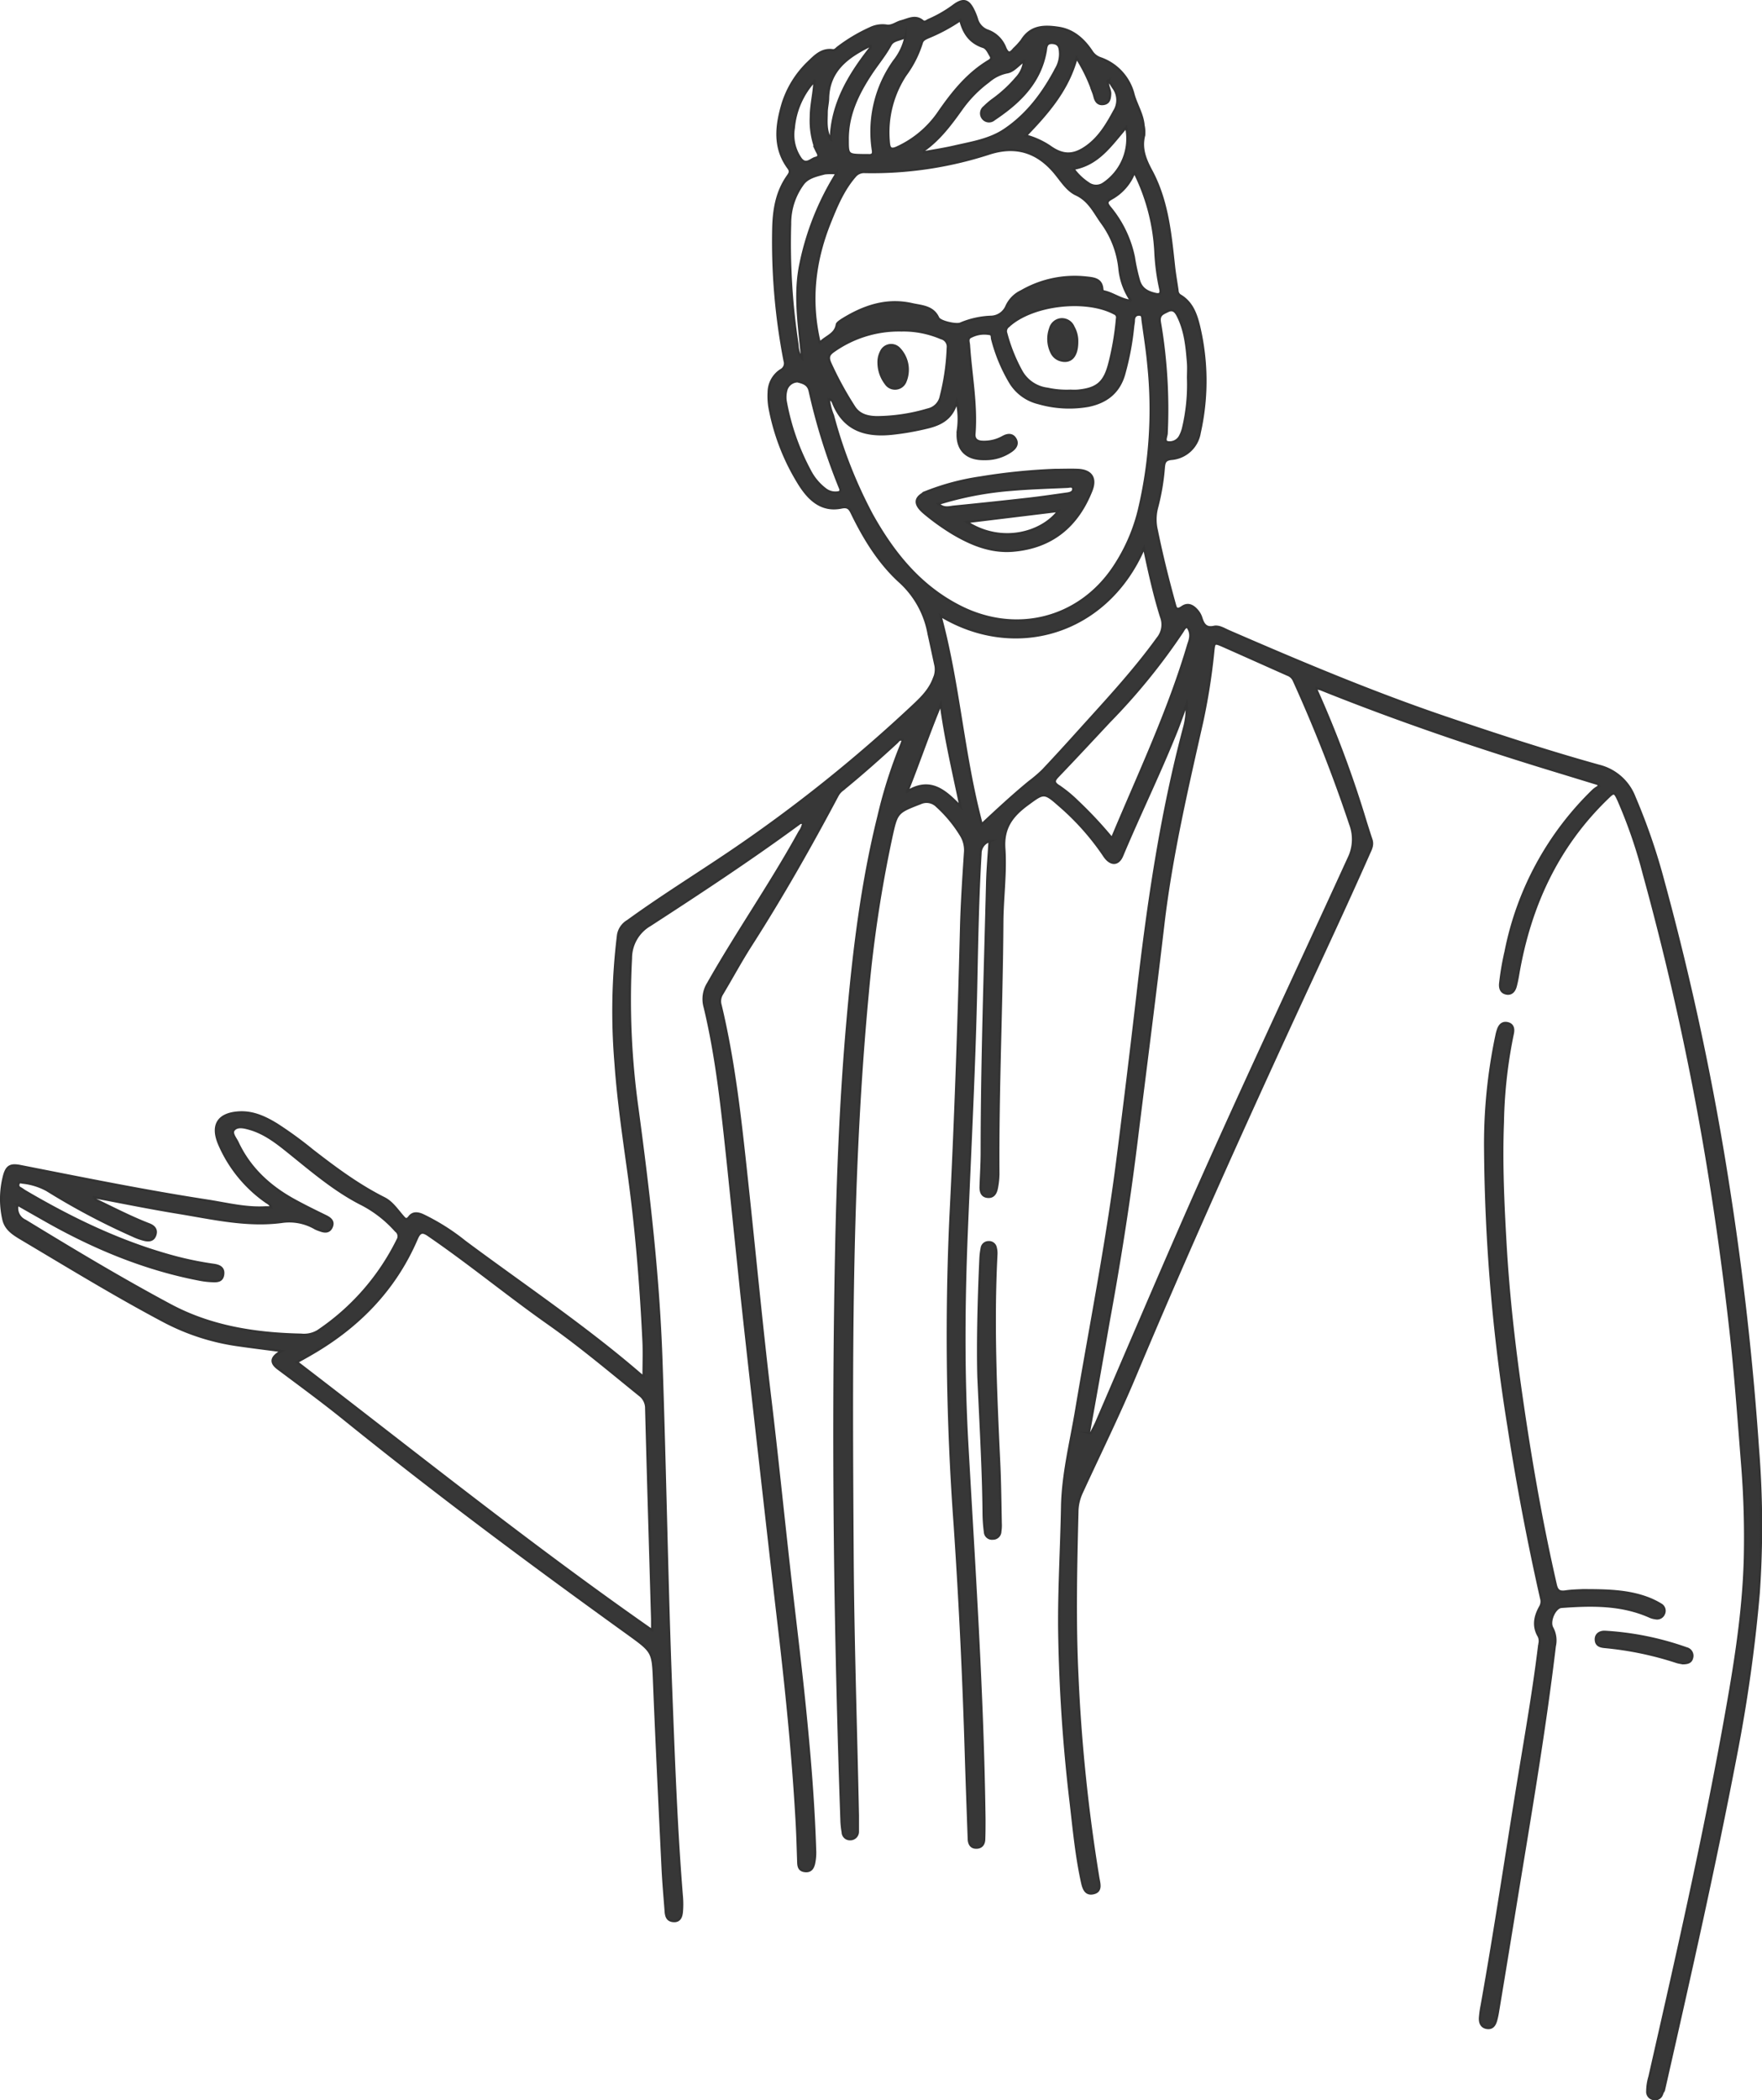 <svg xmlns="http://www.w3.org/2000/svg" viewBox="0 0 387.35 461.64"><defs><style>.cls-1{fill:#373737;stroke:#333;stroke-miterlimit:10;stroke-width:0.5px;}</style></defs><g id="Layer_2" data-name="Layer 2"><g id="Layer_1-2" data-name="Layer 1"><path class="cls-1" d="M289.43,151.68a240,240,0,0,1,10.84,29.11c.4,1.26.79,2.51,1.21,3.76s-.19,2.23-.64,3.26c-5,11.31-10.24,22.47-15.41,33.68-12.4,26.87-24.55,53.86-36,81.15-3.62,8.63-7.76,17-11.66,25.5a10.36,10.36,0,0,0-.93,4.16c-.3,12-.58,24,0,36a375.06,375.06,0,0,0,4.59,44.36c.22,1.31.83,3.05-1.08,3.46s-2.25-1.4-2.55-2.78c-1.22-5.7-1.76-11.5-2.43-17.27a363.34,363.34,0,0,1-2.51-37.88c-.09-9,.47-18,.63-27,.13-7.16,1.89-14.09,3.07-21.08,3.08-18.33,6.71-36.56,9.07-55q2.34-18.29,4.46-36.6c2.26-19.74,5.12-39.36,10.23-58.59a16.56,16.56,0,0,0,.55-5.19c-.68,1.79-1.33,3.59-2,5.36-3.76,9.48-8.26,18.63-12.19,28-.89,2.12-2.62,2.07-4-.08a55.69,55.69,0,0,0-9.8-11c-3.38-3-3.46-2.79-7-.2-3.35,2.47-5.41,5.08-5.1,9.69.36,5.36-.4,10.79-.44,16.19-.12,18.43-1,36.84-.87,55.27a16.61,16.61,0,0,1-.34,3.22c-.2,1-.69,2-2,1.88s-1.58-1.14-1.55-2.26c.08-2.46.24-4.91.25-7.37,0-19.75.69-39.49,1.18-59.23.07-3.06.35-6.1.54-9.34a2.83,2.83,0,0,0-2,2.68c-.57,9.47-.75,18.95-.94,28.43-.37,18.25-1.34,36.47-2.09,54.7-.64,15.48-.76,31,.1,46.44,1.54,27.56,3.43,55.11,3.79,82.72,0,1.44,0,2.88-.05,4.32,0,1.07-.48,1.92-1.68,1.95s-1.66-.8-1.7-1.88c-.22-6.18-.45-12.36-.64-18.53q-.75-25.29-2.45-50.53a571.17,571.17,0,0,1-.94-67.48c1.08-21.22,1.8-42.45,2.33-63.69.14-5.52.51-11,.87-16.54a6.2,6.2,0,0,0-.93-3.91,28.93,28.93,0,0,0-5.26-6.35,3.19,3.19,0,0,0-3.63-.65c-5.15,2-5.18,2-6.37,7.37a283.65,283.65,0,0,0-5.2,34.3c-3.91,41.42-3.6,83-3.33,124.5.13,18.79.77,37.56,1.16,56.35,0,1.14,0,2.28,0,3.42a1.67,1.67,0,0,1-1.67,1.77,1.58,1.58,0,0,1-1.66-1.55,18.3,18.3,0,0,1-.26-2.32C183.55,359,183,317.6,183.8,276.18c.33-17.35,1-34.68,2.54-52,1.33-15.06,3.13-30.06,6.79-44.77a103.92,103.92,0,0,1,5-15.74,9.76,9.76,0,0,0,.33-1c-.69-.36-1,.18-1.26.46-3.93,3.61-7.93,7.16-12.07,10.53a3.86,3.86,0,0,0-1,1.18c-5.94,11.18-12.18,22.17-19,32.83-2.26,3.52-4.25,7.23-6.41,10.83a3,3,0,0,0-.32,2.4c3,12.52,4.37,25.27,5.74,38,1.75,16.28,3.28,32.58,5.23,48.84,1.47,12.27,2.71,24.56,4.09,36.84,1.11,10,2.36,19.89,3.38,29.85,1.09,10.68,2,21.38,2.34,32.12a11.6,11.6,0,0,1-.23,3.05c-.25,1.07-.77,1.79-2,1.65s-1.43-.94-1.46-1.94c-.1-2.88-.17-5.76-.33-8.64-.79-14.26-2.2-28.46-3.86-42.64-1.54-13.11-3-26.22-4.49-39.33-1.28-11.38-2.57-22.76-3.8-34.15-1-9.66-2-19.33-3-29-1.23-11.45-2.38-22.91-5.07-34.13a6.5,6.5,0,0,1,.75-5.32c6.39-11.27,13.83-21.91,20.07-33.26a4.56,4.56,0,0,0,.81-1.85c-.53-.34-.79,0-1.06.18-10.59,7.77-21.57,15-32.58,22.14a8.43,8.43,0,0,0-4.23,7.35,172,172,0,0,0,1.43,33c2.46,18.32,4.62,36.65,5.26,55.15.85,24.42,1.22,48.84,2.17,73.25.58,14.93,1.12,29.87,2.33,44.77a19.42,19.42,0,0,1,0,3.41c-.1,1.07-.48,2.09-1.82,2s-1.64-1-1.72-2.13c-.23-3.11-.52-6.22-.67-9.34-.66-13.67-1.33-27.33-1.88-41-.27-6.72-.2-6.66-5.59-10.57C117,343.93,95.93,328.27,75.53,311.78c-4.71-3.8-9.61-7.38-14.44-11-1.75-1.33-1.54-2.53.85-3.83-3.25-.43-6.37-.81-9.48-1.26a49.55,49.55,0,0,1-16.33-5.23c-10.72-5.67-21.05-12-31.45-18.18-1.81-1.08-3.5-2.15-3.95-4.35a20.28,20.28,0,0,1,.2-9.61c.6-2.13,1.53-2.44,3.67-2,13.65,2.68,27.28,5.46,41,7.57,4.25.66,8.46,1.75,12.82,1.48.34,0,.68,0,1.2,0-.23-.78-.77-.95-1.17-1.24a29.85,29.85,0,0,1-10.22-12.54c-1.88-4.31-.26-6.87,4.47-7.09,3-.13,5.62,1.1,8.1,2.61a85.85,85.85,0,0,1,7.85,5.71c5,3.88,10.1,7.68,15.82,10.55,1.72.87,2.83,2.58,4.08,4,.49.58.83.92,1.46.07.79-1,1.85-.84,2.93-.37a47.51,47.51,0,0,1,9.27,5.85c13,9.67,26.47,18.68,38.75,29.3a2.23,2.23,0,0,0,.52.27c0-2.54.1-5,0-7.49-.58-12.1-1.53-24.18-3.16-36.2-1.15-8.38-2.41-16.74-3-25.18a137,137,0,0,1,.57-28.2,4.4,4.4,0,0,1,2.12-3c7.38-5.36,15.14-10.15,22.69-15.26a324.35,324.35,0,0,0,40-32c1.86-1.74,3.6-3.44,4.55-5.89a4.91,4.91,0,0,0,.42-2.93c-.51-2.34-1-4.68-1.52-7a20.22,20.22,0,0,0-6.22-11.37c-4.65-4.19-7.95-9.58-10.69-15.23-.49-1-.9-1.47-2.23-1.2-4.35.9-7.1-1.7-9.18-4.94a48.29,48.29,0,0,1-6.51-16.27,14.94,14.94,0,0,1-.33-4.11,5.85,5.85,0,0,1,2.66-4.86,1.67,1.67,0,0,0,.85-2A137.17,137.17,0,0,1,170,50.11c.1-4.13.77-8,3.18-11.41.38-.54.71-1,.17-1.74-3.3-4.42-2.73-9.28-1.31-14.11a21.54,21.54,0,0,1,5.87-9.35c1.42-1.39,2.88-2.77,5.14-2.46.55.08.83-.4,1.22-.67a36.23,36.23,0,0,1,6.94-4.13,6.22,6.22,0,0,1,3.66-.61c1.19.22,2.14-.66,3.23-.94,1.58-.41,3.14-1.41,4.75-.05.47.39.91-.09,1.31-.26a27.59,27.59,0,0,0,5.59-3.24c2-1.45,3.15-1.16,4.23,1.08a13.26,13.26,0,0,1,.75,1.83,3.82,3.82,0,0,0,2.56,2.74A6.45,6.45,0,0,1,221,10.56c.68,1.5,1.17,1.06,1.91.18a15.61,15.61,0,0,0,1.7-1.86c2-3.24,5-3.24,8.17-2.75s5.49,2.56,7.23,5.2a3.65,3.65,0,0,0,1.91,1.48,11.32,11.32,0,0,1,7.28,8c.64,2.27,2,4.33,2.19,6.77a7.2,7.2,0,0,1,.13,2.15c-.75,2.87.23,5.29,1.56,7.77,3.53,6.54,4.22,13.8,5,21,.19,1.79.52,3.56.77,5.34a1.3,1.3,0,0,0,.55,1.07c2.76,1.6,3.64,4.42,4.28,7.2a52,52,0,0,1,.05,23,6.85,6.85,0,0,1-6.29,5.76c-1.24.16-1.48.68-1.59,1.82a49.25,49.25,0,0,1-1.49,8.86,10.24,10.24,0,0,0-.06,5c1.1,5.41,2.43,10.76,3.9,16.07.26.93.35,1.72,1.67.8s2.44-.26,3.34.8a4.53,4.53,0,0,1,.87,1.56c.44,1.4,1,2.41,2.81,2,1.1-.23,2.19.49,3.24.95,15.72,6.82,31.5,13.48,47.76,19,11.12,3.77,22.29,7.43,33.6,10.58a11.22,11.22,0,0,1,7.83,6.91,134.91,134.91,0,0,1,6.36,18.52,609.39,609.39,0,0,1,14.44,68q4.37,28.11,6.32,56.48a212.85,212.85,0,0,1,.19,31.84,338.12,338.12,0,0,1-5.07,36c-4.6,24-10,47.87-15.41,71.72a15.23,15.23,0,0,1-.81,2.56,1.57,1.57,0,0,1-1.91,1,1.61,1.61,0,0,1-1.3-1.7,11.47,11.47,0,0,1,.49-3.19c5.95-26.18,11.94-52.36,16.67-78.8,2.09-11.63,4-23.32,4.3-35.15a199.69,199.69,0,0,0-.62-21c-.74-9.27-1.39-18.54-2.4-27.79q-2.19-20-5.52-39.91a620.24,620.24,0,0,0-13.64-61.59,108.15,108.15,0,0,0-5.6-16.3c-.89-1.94-1-1.92-2.51-.44-11,10.64-17,23.78-19.55,38.66-.15.88-.32,1.77-.55,2.64s-.81,1.82-2,1.61-1.5-1.15-1.41-2.18a60.68,60.68,0,0,1,1.21-7.09,67.44,67.44,0,0,1,19.32-35.47,7.65,7.65,0,0,1,1.2-.81l-.2-.5-8.13-2.49c-17.84-5.4-35.49-11.37-52.8-18.32-.16-.06-.33-.09-.5-.14l-.46-.12ZM191.52,10.38a.42.42,0,0,0-.61-.14c-4.7,2.36-8.66,5.3-8.87,11.23,0,1.07-.3,2.14-.31,3.21,0,1.94-.31,3.95.91,6.09a25.06,25.06,0,0,1,.65-5.18c1.37-5.81,4.57-10.63,8.17-15.23v-.29l-.11,0Zm-12.47,7.43a17.58,17.58,0,0,0-4.55,10.34A9.16,9.16,0,0,0,176,34.84c1.19,1.62,2.25.11,3.32-.14s.42-1.05.18-1.56a17.7,17.7,0,0,1-1.25-7.38c0-2.7.72-5.31.79-8l.24,0s0,0-.07,0A.37.37,0,0,0,179.05,17.81Zm64.66-.13c-.05,0-.11.08-.15.07s-.21,0-.11.12l.27-.19c-.48,1,.38,1.94.33,2.95s-.19,2-1.37,2.21-1.78-.46-2.05-1.54c-.09-.35-.19-.69-.31-1a35.57,35.57,0,0,0-3.65-7.58c-1.9,7-6.32,12.08-11.15,17.09a17.75,17.75,0,0,1,5.2,2.34c2.95,2.14,5.29,2.13,8.23,0,2.76-2,4.41-4.82,6-7.74a4.56,4.56,0,0,0-.27-5.21Zm-4.34,297.26.45.1c.41-.83.87-1.65,1.24-2.51,6.22-14.41,12.36-28.85,18.65-43.23,11.84-27.07,24.48-53.76,36.75-80.63a9.41,9.41,0,0,0,.38-7.51,325.34,325.34,0,0,0-12.41-31.59,2.39,2.39,0,0,0-1.39-1.28c-4.71-2.09-9.4-4.2-14.12-6.29-2-.87-2-.84-2.22,1.29a137.76,137.76,0,0,1-2.4,15.27c-3.35,14.85-6.82,29.67-8.59,44.82-1.9,16.2-4,32.37-6,48.56-1.61,12.9-3.65,25.75-6,38.55Q241.58,302.71,239.37,314.94Zm-96,43.38c0-1,0-1.73,0-2.49-.44-15.41-.91-30.82-1.31-46.23a3.62,3.62,0,0,0-1.48-3c-6.53-5.28-12.94-10.69-19.81-15.54-9-6.32-17.45-13.31-26.51-19.52-1.4-1-2-.79-2.66.77-4.86,11.28-13,19.52-23.61,25.55-.87.5-1.75,1-2.73,1.52C91.12,319.2,116.45,339.55,143.35,358.32ZM182.21,87.77a12.88,12.88,0,0,0,.9,3.54,101.57,101.57,0,0,0,8.59,21.87c4.65,8.3,10.43,15.53,19.09,20,12.35,6.41,26.32,3,34-8.42a39.41,39.41,0,0,0,5.57-12.6,95.63,95.63,0,0,0,2.09-32c-.3-3.28-.83-6.54-1.27-9.81-.07-.49.06-1.19-.74-1.2s-1.16.47-1.18,1.26c0,.48-.13,1-.17,1.43a60.23,60.23,0,0,1-1.87,10.06c-1.08,4.21-3.87,6.47-8,7.3a24.36,24.36,0,0,1-11-.62,10,10,0,0,1-6.09-4.42,36.24,36.24,0,0,1-4-9.57c-.12-.4,0-1-.39-1.14a6.35,6.35,0,0,0-4.19.52c-1,.37-.58,1.22-.54,1.86.43,6.51,1.71,13,1.2,19.54-.09,1.12.53,1.64,1.6,1.73A8.49,8.49,0,0,0,220.54,96c1-.54,2.05-.62,2.69.48s0,2-.87,2.62a9.86,9.86,0,0,1-5.92,1.8c-4.18.1-6.35-2.31-5.84-6.48a17.21,17.21,0,0,0-.27-6.15c-1,3.75-3.52,5-6.55,5.72a58.65,58.65,0,0,1-7.43,1.31c-5.8.65-10.65-.6-13.13-6.6C183.06,88.26,182.83,87.77,182.21,87.77Zm-2-12.41c1.39-1.46,3.41-1.84,3.75-4,.05-.37.62-.72,1-1,4.77-3,9.86-4.79,15.54-3.5,2.1.47,4.59.48,5.74,3,.39.88,4,1.66,4.88,1.27a18.94,18.94,0,0,1,6.81-1.5,3.82,3.82,0,0,0,3.34-2.33A6.7,6.7,0,0,1,224.55,64a23.36,23.36,0,0,1,14.19-3c1.7.18,3.46.29,3.59,2.64,0,.14.16.38.27.4,2.05.4,3.75,1.84,6.08,2.09a15.11,15.11,0,0,1-2.56-6.86,20.62,20.62,0,0,0-3.79-10.16c-1.7-2.3-2.8-5-5.77-6.38-2-.93-3.28-3.11-4.75-4.85-3.93-4.64-8.71-6-14.53-4.07a83.2,83.2,0,0,1-27.09,4,2.62,2.62,0,0,0-2.3,1c-2.47,2.87-3.92,6.28-5.31,9.73C179.09,57.09,177.92,65.9,180.19,75.36ZM20.73,263.15c.1.56.45.61.78.77,3.72,1.79,7.4,3.69,11.26,5.18,1.08.41,1.77,1.15,1.36,2.36s-1.38,1.28-2.39,1.05a13.56,13.56,0,0,1-2.52-.91,153,153,0,0,1-18.88-10,14.18,14.18,0,0,0-5.44-1.68c-.35-.07-.72-.21-.84.32a.69.69,0,0,0,.37.89c.38.19.7.47,1.06.68,9.9,5.82,20.17,10.82,31.26,14A73.49,73.49,0,0,0,46.91,278c1.17.16,2.34.56,2.15,2.1s-1.32,1.53-2.45,1.48a17.55,17.55,0,0,1-2.5-.28c-12.21-2.3-23.49-7-34.25-13.12l-6-3.41a3,3,0,0,0,1.67,3.52c10.49,6.4,21,12.72,31.85,18.53,9,4.83,18.76,6.32,28.81,6.54a6,6,0,0,0,3.64-.77,51.61,51.61,0,0,0,17.58-20.07,1.49,1.49,0,0,0-.4-2,26,26,0,0,0-7.35-5.77c-6-3-11.14-7.45-16.38-11.66-2.57-2.07-5.21-4.09-8.45-5-1.16-.33-2.63-.69-3.41.23-.65.75.38,1.87.8,2.77,2.67,5.71,7.08,9.74,12.53,12.72,2.26,1.24,4.57,2.37,6.89,3.5,1,.5,1.8,1.14,1.28,2.36s-1.55,1.14-2.6.73a7.19,7.19,0,0,1-1-.4,11.3,11.3,0,0,0-7.42-1.43c-7.66,1-15.16-.77-22.66-2C33,265.56,26.92,264.31,20.73,263.15ZM251.5,120.42c-8.2,19-28.41,24.79-44.77,14.9,4.11,15.12,5,30.72,9.08,45.88,3.49-3.26,6.87-6.39,10.43-9.32a30.7,30.7,0,0,0,3-2.55c2.76-2.92,5.46-5.89,8.15-8.88,5.9-6.54,11.93-13,17.09-20.15a4.73,4.73,0,0,0,.77-4.73C253.73,130.73,252.64,125.75,251.5,120.42ZM261,137.74c-.6.15-.81.7-1.09,1.13a137.2,137.2,0,0,1-16,19.69c-3.74,4-7.45,8-11.22,11.93-.91.95-1.28,1.47.15,2.34a28.63,28.63,0,0,1,4,3.29,90.28,90.28,0,0,1,7.5,8c.14-.14.25-.21.29-.3,5.87-14,12.35-27.69,16.64-42.28C261.79,140.14,261.93,139,261,137.74Zm-62.9-65.12a24.88,24.88,0,0,0-14.84,4.56c-1,.7-1.29,1.27-.81,2.47a73.79,73.79,0,0,0,5.22,9.62c1.13,1.9,3,2.4,5.12,2.43A40.28,40.28,0,0,0,204,90a3.69,3.69,0,0,0,2.83-2.91,50.39,50.39,0,0,0,1.53-10.65,1.92,1.92,0,0,0-1.46-2.11A21.09,21.09,0,0,0,198.11,72.62Zm37.24,13.26a13.6,13.6,0,0,0,1.56,0c4.22-.4,5.85-1.75,6.93-5.81A60.45,60.45,0,0,0,245.56,70a.92.92,0,0,0-.57-1.1c-6.32-3.38-18.15-2-23.34,2.84a1.34,1.34,0,0,0-.43,1.56,36.47,36.47,0,0,0,3.24,8.15,7.63,7.63,0,0,0,5.83,4A19.69,19.69,0,0,0,235.35,85.88ZM211.11,4.42A38.32,38.32,0,0,1,204,8.23c-.6.28-1.21.52-1.39,1.28a23.82,23.82,0,0,1-3.57,7,23,23,0,0,0-3.67,14.55c.1,1.4.3,2.11,2,1.28a22.37,22.37,0,0,0,8.75-7.28c3.11-4.53,6.46-8.81,11.27-11.69.5-.3.68-.59.35-1.14-.44-.73-.81-1.65-1.57-1.91C213.35,9.4,211.85,7.4,211.11,4.42Zm14,9c-1.36.92-2.3,2.27-3.78,2.49a8.84,8.84,0,0,0-4,2,27,27,0,0,0-6,6.13c-2.38,3.34-4.82,6.59-8.21,9,0,0,0,.19,0,.43,2.25-.42,4.51-.75,6.72-1.27,3.79-.87,7.72-1.47,11-3.68,5.05-3.39,8.56-8.16,11.36-13.48a6.42,6.42,0,0,0,.85-3.28c-.05-1.1-.09-2.19-1.62-2.32s-1.4,1-1.57,1.9c-1.25,6.87-5.82,11.23-11.3,14.89a1.71,1.71,0,0,1-2.44-.16,1.76,1.76,0,0,1,.28-2.57,16.34,16.34,0,0,1,2.06-1.74,29,29,0,0,0,5-4.65A6.21,6.21,0,0,0,225.13,13.41Zm24.25,24.46a11.14,11.14,0,0,1-5.08,5.8c-1,.58-1.05.93-.35,1.83a25,25,0,0,1,5.33,11,41.18,41.18,0,0,0,1.15,5.24c.58,1.82,1.94,2.47,3.57,2.85.91.22,1.35,0,1.09-1.11A47.92,47.92,0,0,1,254,55.35,44,44,0,0,0,249.38,37.87ZM175.31,83.81a2.66,2.66,0,0,0-2.39,1.71,5.92,5.92,0,0,0-.14,3A51.74,51.74,0,0,0,178,103.37a12,12,0,0,0,3.41,4.12,3.6,3.6,0,0,0,2.51.77c.78-.05,1.07-.26.7-1.11A133.31,133.31,0,0,1,178,85.93C177.66,84.39,176.49,84.11,175.31,83.81Zm85.87-.71c0-1.08.07-2.16,0-3.24-.28-3.58-.6-7.16-2.27-10.45-.5-1-1.11-1.59-2.25-1-1,.5-1.95.76-1.68,2.43a113.56,113.56,0,0,1,1.49,24.36c0,.7-.68,1.83.25,2A2.56,2.56,0,0,0,259.34,96a7.6,7.6,0,0,0,.77-2A41.46,41.46,0,0,0,261.18,83.1Zm-77.24-45a12,12,0,0,0-2.64,0c-1.7.45-3.6.84-4.7,2.23a14.53,14.53,0,0,0-2.91,8.88,146.82,146.82,0,0,0,1.55,26c.17,1.18.1,2.47,1.09,3.52-.62-7-1.82-14-.31-20.93A60.4,60.4,0,0,1,183.94,38.08Zm15.52,135.86c5.2-3.18,8.42,0,11.7,3.31-1.58-7.57-3.33-14.95-4.33-22.5C204.19,161.06,202.05,167.45,199.46,173.94Zm-.4-165.83c-1.31.7-2.69.61-3.31,1.76-1.24,2.29-2.92,4.25-4.33,6.41-2.87,4.37-5.1,9-5.06,14.36,0,3.38,0,3.38,3.45,3.44.36,0,.72,0,1.08,0,.83.06,1.16-.18,1-1.13a26.71,26.71,0,0,1,4.7-19.61A12.61,12.61,0,0,0,199.06,8.11Zm36.91,29a12.56,12.56,0,0,0,3.28,3.14,2.87,2.87,0,0,0,3.2.16A11.89,11.89,0,0,0,247.58,28C244.28,31.78,241.52,36.11,236,37.09Z"/><path class="cls-1" d="M347.87,349.52c5.44,0,10.19.08,14.69,1.86a17.15,17.15,0,0,1,2.57,1.29,1.58,1.58,0,0,1,.67,2,1.61,1.61,0,0,1-1.9,1,4.26,4.26,0,0,1-1.21-.33c-6.25-2.79-12.83-2.65-19.44-2.16-1.44.11-2.85,3.21-2,4.64a5.75,5.75,0,0,1,.54,4c-2.3,19.29-5.63,38.43-8.75,57.6q-1.83,11.26-3.7,22.53a18.35,18.35,0,0,1-.44,2.11c-.28,1-.79,1.84-2,1.67s-1.62-1.13-1.54-2.26a21.81,21.81,0,0,1,.37-2.66c3-16.76,5.48-33.6,8.23-50.4,1.58-9.64,3.27-19.26,4.44-29a2.57,2.57,0,0,0-.11-1.75c-1.33-2.22-.88-4.38.29-6.48a2.32,2.32,0,0,0,.23-1.84q-4.26-18.86-7.21-38a399.09,399.09,0,0,1-5.1-60.37A115.08,115.08,0,0,1,329,227.5a9.81,9.81,0,0,1,.33-1.21c.34-1,1-1.68,2.16-1.38s1.29,1.31,1.06,2.32a104.2,104.2,0,0,0-2.17,19.45c-.35,9,.07,18,.59,27,.59,10.19,1.69,20.32,3.1,30.42,2.08,14.85,4.58,29.62,7.94,44.23.3,1.3.85,1.64,2.1,1.47C345.55,349.58,347.06,349.57,347.87,349.52Z"/><path class="cls-1" d="M215.1,302.68c-.19-6.66,0-16.43.45-26.2a15.27,15.27,0,0,1,.27-2.14,1.49,1.49,0,0,1,1.49-1.31,1.47,1.47,0,0,1,1.58,1.2,4.87,4.87,0,0,1,.15,1.42c-.8,15.29-.11,30.57.61,45.85.22,4.61.25,9.23.35,13.85a8.66,8.66,0,0,1-.1,1.25,1.6,1.6,0,0,1-1.65,1.58,1.54,1.54,0,0,1-1.72-1.47,34.81,34.81,0,0,1-.29-3.94C216.17,323.77,215.65,314.79,215.1,302.68Z"/><path class="cls-1" d="M369.9,365.57c-.25-.06-.79-.12-1.3-.28A72.12,72.12,0,0,0,352.82,362c-1-.09-1.95-.33-2-1.6s1-1.8,2.06-1.73a64.76,64.76,0,0,1,17.88,3.63,1.67,1.67,0,0,1,1.21,2.11C371.75,365.35,371,365.57,369.9,365.57Z"/><path class="cls-1" d="M231.85,103.29c1.74,0,3.48-.08,5.21,0,2.9.17,3.92,1.87,2.87,4.53-3.1,7.84-8.7,12.47-17.19,13.21-4.85.41-9.18-1.35-13.26-3.77a50.54,50.54,0,0,1-6.13-4.37c-2.58-2.11-2.44-3.65.63-4.92a53.07,53.07,0,0,1,11.44-3A131.28,131.28,0,0,1,231.85,103.29Zm-25.59,7.45c1.23,1.17,2.39.73,3.45.62q8.22-.81,16.45-1.74c2.85-.33,5.7-.75,8.55-1.15.62-.09,1.3-.35,1.23-1.06s-.87-.43-1.31-.41c-4.07.18-8.16.3-12.22.65A72.42,72.42,0,0,0,206.26,110.74Zm6.27,4c7.69,5,16.57,2.35,20.16-2.45Z"/><path class="cls-1" d="M193.14,79.75a5,5,0,0,1,.54-2.44,2.43,2.43,0,0,1,3.94-.76,6.73,6.73,0,0,1,1.42,7.3,2.45,2.45,0,0,1-4.36.41A7.6,7.6,0,0,1,193.14,79.75Z"/><path class="cls-1" d="M236.8,75.14c0,3.24-1.47,4.7-3.75,4a3.14,3.14,0,0,1-1.93-1.74,6.79,6.79,0,0,1-.24-5.23,2.71,2.71,0,0,1,2.48-2A2.75,2.75,0,0,1,236,71.91,6.24,6.24,0,0,1,236.8,75.14Z"/></g></g></svg>